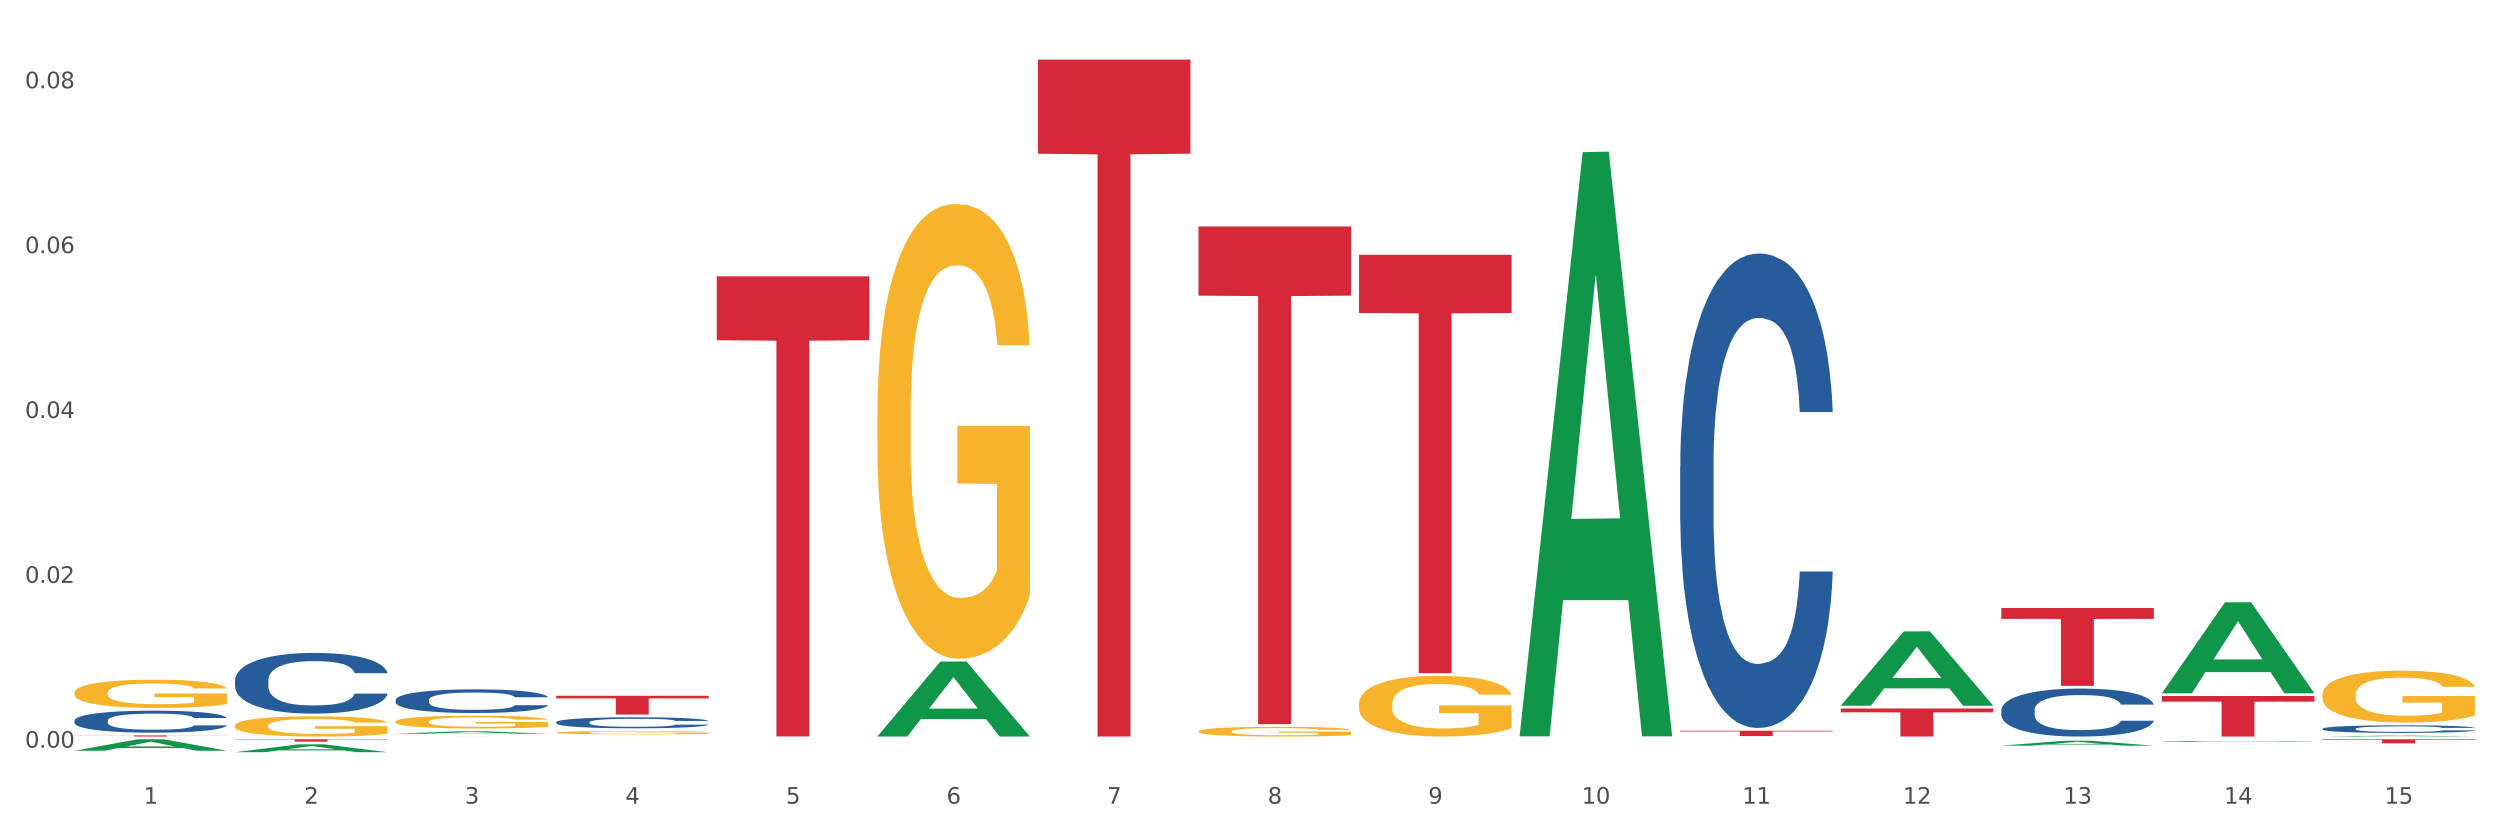 <?xml version="1.0" encoding="utf-8" standalone="no"?>
<!DOCTYPE svg PUBLIC "-//W3C//DTD SVG 1.1//EN"
  "http://www.w3.org/Graphics/SVG/1.1/DTD/svg11.dtd">
<svg xmlns:xlink="http://www.w3.org/1999/xlink" width="1080pt" height="360pt" viewBox="0 0 1080 360" xmlns="http://www.w3.org/2000/svg" version="1.1">
 <rect x="0" y="0" width="1080" height="360" fill="#333333" stroke="none"/>
 <defs>
  <style type="text/css">*{stroke-linejoin: round; stroke-linecap: butt}</style>
 </defs>
 <g id="figure_1">
  <g id="patch_1">
   <path d="M 0 360 
L 1080 360 
L 1080 0 
L 0 0 
z
" style="fill: #ffffff; stroke: #ffffff; stroke-linejoin: miter"/>
  </g>
  <g id="axes_1">
   <g id="matplotlib.axis_1">
    <g id="xtick_1">
     <g id="text_1">
      <!-- 1 -->
      <g style="fill: #4d4d4d" transform="translate(62.07 347.204) scale(0.096 -0.096)">
       <defs>
        <path id="DejaVuSans-31" d="M 794 531 
L 1825 531 
L 1825 4091 
L 703 3866 
L 703 4441 
L 1819 4666 
L 2450 4666 
L 2450 531 
L 3481 531 
L 3481 0 
L 794 0 
L 794 531 
z
" transform="scale(0.016)"/>
       </defs>
       <use xlink:href="#DejaVuSans-31"/>
      </g>
     </g>
    </g>
    <g id="xtick_2">
     <g id="text_2">
      <!-- 2 -->
      <g style="fill: #4d4d4d" transform="translate(131.436 347.204) scale(0.096 -0.096)">
       <defs>
        <path id="DejaVuSans-32" d="M 1228 531 
L 3431 531 
L 3431 0 
L 469 0 
L 469 531 
Q 828 903 1448 1529 
Q 2069 2156 2228 2338 
Q 2531 2678 2651 2914 
Q 2772 3150 2772 3378 
Q 2772 3750 2511 3984 
Q 2250 4219 1831 4219 
Q 1534 4219 1204 4116 
Q 875 4013 500 3803 
L 500 4441 
Q 881 4594 1212 4672 
Q 1544 4750 1819 4750 
Q 2544 4750 2975 4387 
Q 3406 4025 3406 3419 
Q 3406 3131 3298 2873 
Q 3191 2616 2906 2266 
Q 2828 2175 2409 1742 
Q 1991 1309 1228 531 
z
" transform="scale(0.016)"/>
       </defs>
       <use xlink:href="#DejaVuSans-32"/>
      </g>
     </g>
    </g>
    <g id="xtick_3">
     <g id="text_3">
      <!-- 3 -->
      <g style="fill: #4d4d4d" transform="translate(200.802 347.204) scale(0.096 -0.096)">
       <defs>
        <path id="DejaVuSans-33" d="M 2597 2516 
Q 3050 2419 3304 2112 
Q 3559 1806 3559 1356 
Q 3559 666 3084 287 
Q 2609 -91 1734 -91 
Q 1441 -91 1130 -33 
Q 819 25 488 141 
L 488 750 
Q 750 597 1062 519 
Q 1375 441 1716 441 
Q 2309 441 2620 675 
Q 2931 909 2931 1356 
Q 2931 1769 2642 2001 
Q 2353 2234 1838 2234 
L 1294 2234 
L 1294 2753 
L 1863 2753 
Q 2328 2753 2575 2939 
Q 2822 3125 2822 3475 
Q 2822 3834 2567 4026 
Q 2313 4219 1838 4219 
Q 1578 4219 1281 4162 
Q 984 4106 628 3988 
L 628 4550 
Q 988 4650 1302 4700 
Q 1616 4750 1894 4750 
Q 2613 4750 3031 4423 
Q 3450 4097 3450 3541 
Q 3450 3153 3228 2886 
Q 3006 2619 2597 2516 
z
" transform="scale(0.016)"/>
       </defs>
       <use xlink:href="#DejaVuSans-33"/>
      </g>
     </g>
    </g>
    <g id="xtick_4">
     <g id="text_4">
      <!-- 4 -->
      <g style="fill: #4d4d4d" transform="translate(270.169 347.204) scale(0.096 -0.096)">
       <defs>
        <path id="DejaVuSans-34" d="M 2419 4116 
L 825 1625 
L 2419 1625 
L 2419 4116 
z
M 2253 4666 
L 3047 4666 
L 3047 1625 
L 3713 1625 
L 3713 1100 
L 3047 1100 
L 3047 0 
L 2419 0 
L 2419 1100 
L 313 1100 
L 313 1709 
L 2253 4666 
z
" transform="scale(0.016)"/>
       </defs>
       <use xlink:href="#DejaVuSans-34"/>
      </g>
     </g>
    </g>
    <g id="xtick_5">
     <g id="text_5">
      <!-- 5 -->
      <g style="fill: #4d4d4d" transform="translate(339.535 347.204) scale(0.096 -0.096)">
       <defs>
        <path id="DejaVuSans-35" d="M 691 4666 
L 3169 4666 
L 3169 4134 
L 1269 4134 
L 1269 2991 
Q 1406 3038 1543 3061 
Q 1681 3084 1819 3084 
Q 2600 3084 3056 2656 
Q 3513 2228 3513 1497 
Q 3513 744 3044 326 
Q 2575 -91 1722 -91 
Q 1428 -91 1123 -41 
Q 819 9 494 109 
L 494 744 
Q 775 591 1075 516 
Q 1375 441 1709 441 
Q 2250 441 2565 725 
Q 2881 1009 2881 1497 
Q 2881 1984 2565 2268 
Q 2250 2553 1709 2553 
Q 1456 2553 1204 2497 
Q 953 2441 691 2322 
L 691 4666 
z
" transform="scale(0.016)"/>
       </defs>
       <use xlink:href="#DejaVuSans-35"/>
      </g>
     </g>
    </g>
    <g id="xtick_6">
     <g id="text_6">
      <!-- 6 -->
      <g style="fill: #4d4d4d" transform="translate(408.901 347.204) scale(0.096 -0.096)">
       <defs>
        <path id="DejaVuSans-36" d="M 2113 2584 
Q 1688 2584 1439 2293 
Q 1191 2003 1191 1497 
Q 1191 994 1439 701 
Q 1688 409 2113 409 
Q 2538 409 2786 701 
Q 3034 994 3034 1497 
Q 3034 2003 2786 2293 
Q 2538 2584 2113 2584 
z
M 3366 4563 
L 3366 3988 
Q 3128 4100 2886 4159 
Q 2644 4219 2406 4219 
Q 1781 4219 1451 3797 
Q 1122 3375 1075 2522 
Q 1259 2794 1537 2939 
Q 1816 3084 2150 3084 
Q 2853 3084 3261 2657 
Q 3669 2231 3669 1497 
Q 3669 778 3244 343 
Q 2819 -91 2113 -91 
Q 1303 -91 875 529 
Q 447 1150 447 2328 
Q 447 3434 972 4092 
Q 1497 4750 2381 4750 
Q 2619 4750 2861 4703 
Q 3103 4656 3366 4563 
z
" transform="scale(0.016)"/>
       </defs>
       <use xlink:href="#DejaVuSans-36"/>
      </g>
     </g>
    </g>
    <g id="xtick_7">
     <g id="text_7">
      <!-- 7 -->
      <g style="fill: #4d4d4d" transform="translate(478.267 347.204) scale(0.096 -0.096)">
       <defs>
        <path id="DejaVuSans-37" d="M 525 4666 
L 3525 4666 
L 3525 4397 
L 1831 0 
L 1172 0 
L 2766 4134 
L 525 4134 
L 525 4666 
z
" transform="scale(0.016)"/>
       </defs>
       <use xlink:href="#DejaVuSans-37"/>
      </g>
     </g>
    </g>
    <g id="xtick_8">
     <g id="text_8">
      <!-- 8 -->
      <g style="fill: #4d4d4d" transform="translate(547.634 347.204) scale(0.096 -0.096)">
       <defs>
        <path id="DejaVuSans-38" d="M 2034 2216 
Q 1584 2216 1326 1975 
Q 1069 1734 1069 1313 
Q 1069 891 1326 650 
Q 1584 409 2034 409 
Q 2484 409 2743 651 
Q 3003 894 3003 1313 
Q 3003 1734 2745 1975 
Q 2488 2216 2034 2216 
z
M 1403 2484 
Q 997 2584 770 2862 
Q 544 3141 544 3541 
Q 544 4100 942 4425 
Q 1341 4750 2034 4750 
Q 2731 4750 3128 4425 
Q 3525 4100 3525 3541 
Q 3525 3141 3298 2862 
Q 3072 2584 2669 2484 
Q 3125 2378 3379 2068 
Q 3634 1759 3634 1313 
Q 3634 634 3220 271 
Q 2806 -91 2034 -91 
Q 1263 -91 848 271 
Q 434 634 434 1313 
Q 434 1759 690 2068 
Q 947 2378 1403 2484 
z
M 1172 3481 
Q 1172 3119 1398 2916 
Q 1625 2713 2034 2713 
Q 2441 2713 2670 2916 
Q 2900 3119 2900 3481 
Q 2900 3844 2670 4047 
Q 2441 4250 2034 4250 
Q 1625 4250 1398 4047 
Q 1172 3844 1172 3481 
z
" transform="scale(0.016)"/>
       </defs>
       <use xlink:href="#DejaVuSans-38"/>
      </g>
     </g>
    </g>
    <g id="xtick_9">
     <g id="text_9">
      <!-- 9 -->
      <g style="fill: #4d4d4d" transform="translate(617 347.204) scale(0.096 -0.096)">
       <defs>
        <path id="DejaVuSans-39" d="M 703 97 
L 703 672 
Q 941 559 1184 500 
Q 1428 441 1663 441 
Q 2288 441 2617 861 
Q 2947 1281 2994 2138 
Q 2813 1869 2534 1725 
Q 2256 1581 1919 1581 
Q 1219 1581 811 2004 
Q 403 2428 403 3163 
Q 403 3881 828 4315 
Q 1253 4750 1959 4750 
Q 2769 4750 3195 4129 
Q 3622 3509 3622 2328 
Q 3622 1225 3098 567 
Q 2575 -91 1691 -91 
Q 1453 -91 1209 -44 
Q 966 3 703 97 
z
M 1959 2075 
Q 2384 2075 2632 2365 
Q 2881 2656 2881 3163 
Q 2881 3666 2632 3958 
Q 2384 4250 1959 4250 
Q 1534 4250 1286 3958 
Q 1038 3666 1038 3163 
Q 1038 2656 1286 2365 
Q 1534 2075 1959 2075 
z
" transform="scale(0.016)"/>
       </defs>
       <use xlink:href="#DejaVuSans-39"/>
      </g>
     </g>
    </g>
    <g id="xtick_10">
     <g id="text_10">
      <!-- 10 -->
      <g style="fill: #4d4d4d" transform="translate(683.312 347.204) scale(0.096 -0.096)">
       <defs>
        <path id="DejaVuSans-30" d="M 2034 4250 
Q 1547 4250 1301 3770 
Q 1056 3291 1056 2328 
Q 1056 1369 1301 889 
Q 1547 409 2034 409 
Q 2525 409 2770 889 
Q 3016 1369 3016 2328 
Q 3016 3291 2770 3770 
Q 2525 4250 2034 4250 
z
M 2034 4750 
Q 2819 4750 3233 4129 
Q 3647 3509 3647 2328 
Q 3647 1150 3233 529 
Q 2819 -91 2034 -91 
Q 1250 -91 836 529 
Q 422 1150 422 2328 
Q 422 3509 836 4129 
Q 1250 4750 2034 4750 
z
" transform="scale(0.016)"/>
       </defs>
       <use xlink:href="#DejaVuSans-31"/>
       <use xlink:href="#DejaVuSans-30" transform="translate(63.623 0)"/>
      </g>
     </g>
    </g>
    <g id="xtick_11">
     <g id="text_11">
      <!-- 11 -->
      <g style="fill: #4d4d4d" transform="translate(752.678 347.204) scale(0.096 -0.096)">
       <use xlink:href="#DejaVuSans-31"/>
       <use xlink:href="#DejaVuSans-31" transform="translate(63.623 0)"/>
      </g>
     </g>
    </g>
    <g id="xtick_12">
     <g id="text_12">
      <!-- 12 -->
      <g style="fill: #4d4d4d" transform="translate(822.044 347.204) scale(0.096 -0.096)">
       <use xlink:href="#DejaVuSans-31"/>
       <use xlink:href="#DejaVuSans-32" transform="translate(63.623 0)"/>
      </g>
     </g>
    </g>
    <g id="xtick_13">
     <g id="text_13">
      <!-- 13 -->
      <g style="fill: #4d4d4d" transform="translate(891.411 347.204) scale(0.096 -0.096)">
       <use xlink:href="#DejaVuSans-31"/>
       <use xlink:href="#DejaVuSans-33" transform="translate(63.623 0)"/>
      </g>
     </g>
    </g>
    <g id="xtick_14">
     <g id="text_14">
      <!-- 14 -->
      <g style="fill: #4d4d4d" transform="translate(960.777 347.204) scale(0.096 -0.096)">
       <use xlink:href="#DejaVuSans-31"/>
       <use xlink:href="#DejaVuSans-34" transform="translate(63.623 0)"/>
      </g>
     </g>
    </g>
    <g id="xtick_15">
     <g id="text_15">
      <!-- 15 -->
      <g style="fill: #4d4d4d" transform="translate(1030.143 347.204) scale(0.096 -0.096)">
       <use xlink:href="#DejaVuSans-31"/>
       <use xlink:href="#DejaVuSans-35" transform="translate(63.623 0)"/>
      </g>
     </g>
    </g>
    <g id="xtick_16"/>
    <g id="xtick_17"/>
    <g id="xtick_18"/>
    <g id="xtick_19"/>
    <g id="xtick_20"/>
    <g id="xtick_21"/>
    <g id="xtick_22"/>
    <g id="xtick_23"/>
    <g id="xtick_24"/>
    <g id="xtick_25"/>
    <g id="xtick_26"/>
    <g id="xtick_27"/>
    <g id="xtick_28"/>
    <g id="xtick_29"/>
   </g>
   <g id="matplotlib.axis_2">
    <g id="ytick_1">
     <g id="text_16">
      <!-- 0.00 -->
      <g style="fill: #4d4d4d" transform="translate(10.8 323.016) scale(0.096 -0.096)">
       <defs>
        <path id="DejaVuSans-2e" d="M 684 794 
L 1344 794 
L 1344 0 
L 684 0 
L 684 794 
z
" transform="scale(0.016)"/>
       </defs>
       <use xlink:href="#DejaVuSans-30"/>
       <use xlink:href="#DejaVuSans-2e" transform="translate(63.623 0)"/>
       <use xlink:href="#DejaVuSans-30" transform="translate(95.41 0)"/>
       <use xlink:href="#DejaVuSans-30" transform="translate(159.033 0)"/>
      </g>
     </g>
    </g>
    <g id="ytick_2">
     <g id="text_17">
      <!-- 0.02 -->
      <g style="fill: #4d4d4d" transform="translate(10.8 251.797) scale(0.096 -0.096)">
       <use xlink:href="#DejaVuSans-30"/>
       <use xlink:href="#DejaVuSans-2e" transform="translate(63.623 0)"/>
       <use xlink:href="#DejaVuSans-30" transform="translate(95.41 0)"/>
       <use xlink:href="#DejaVuSans-32" transform="translate(159.033 0)"/>
      </g>
     </g>
    </g>
    <g id="ytick_3">
     <g id="text_18">
      <!-- 0.04 -->
      <g style="fill: #4d4d4d" transform="translate(10.8 180.577) scale(0.096 -0.096)">
       <use xlink:href="#DejaVuSans-30"/>
       <use xlink:href="#DejaVuSans-2e" transform="translate(63.623 0)"/>
       <use xlink:href="#DejaVuSans-30" transform="translate(95.41 0)"/>
       <use xlink:href="#DejaVuSans-34" transform="translate(159.033 0)"/>
      </g>
     </g>
    </g>
    <g id="ytick_4">
     <g id="text_19">
      <!-- 0.06 -->
      <g style="fill: #4d4d4d" transform="translate(10.8 109.358) scale(0.096 -0.096)">
       <use xlink:href="#DejaVuSans-30"/>
       <use xlink:href="#DejaVuSans-2e" transform="translate(63.623 0)"/>
       <use xlink:href="#DejaVuSans-30" transform="translate(95.41 0)"/>
       <use xlink:href="#DejaVuSans-36" transform="translate(159.033 0)"/>
      </g>
     </g>
    </g>
    <g id="ytick_5">
     <g id="text_20">
      <!-- 0.08 -->
      <g style="fill: #4d4d4d" transform="translate(10.8 38.139) scale(0.096 -0.096)">
       <use xlink:href="#DejaVuSans-30"/>
       <use xlink:href="#DejaVuSans-2e" transform="translate(63.623 0)"/>
       <use xlink:href="#DejaVuSans-30" transform="translate(95.41 0)"/>
       <use xlink:href="#DejaVuSans-38" transform="translate(159.033 0)"/>
      </g>
     </g>
    </g>
    <g id="ytick_6"/>
    <g id="ytick_7"/>
    <g id="ytick_8"/>
    <g id="ytick_9"/>
   </g>
   <g id="PolyCollection_1">
    <path d="M 32.175 324.312 
L 32.243 324.307 
L 59.417 319.373 
L 70.695 319.368 
L 98.073 324.321 
L 85.029 324.321 
L 79.119 323.168 
L 51.061 323.168 
L 50.857 323.187 
L 45.151 324.321 
L 32.175 324.321 
L 32.175 324.312 
L 54.594 322.48 
L 75.586 322.475 
L 65.192 320.424 
L 65.056 320.415 
L 64.92 320.429 
L 54.526 322.475 
L 54.594 322.48 
L 32.175 324.312 
z
" clip-path="url(#pacb8e7108c)" style="fill: #109648"/>
    <path d="M 101.541 324.943 
L 101.609 324.94 
L 128.784 321.563 
L 140.061 321.56 
L 167.439 324.95 
L 154.395 324.95 
L 148.485 324.16 
L 120.427 324.16 
L 120.224 324.173 
L 114.517 324.95 
L 101.541 324.95 
L 101.541 324.943 
L 123.96 323.689 
L 144.952 323.686 
L 134.558 322.282 
L 134.422 322.276 
L 134.286 322.285 
L 123.892 323.686 
L 123.96 323.689 
L 101.541 324.943 
z
" clip-path="url(#pacb8e7108c)" style="fill: #109648"/>
    <path d="M 170.907 316.993 
L 170.975 316.992 
L 198.15 315.903 
L 209.427 315.902 
L 236.805 316.995 
L 223.762 316.995 
L 217.851 316.741 
L 189.794 316.741 
L 189.59 316.745 
L 183.883 316.995 
L 170.907 316.995 
L 170.907 316.993 
L 193.326 316.589 
L 214.319 316.588 
L 203.924 316.135 
L 203.788 316.133 
L 203.653 316.136 
L 193.258 316.588 
L 193.326 316.589 
L 170.907 316.993 
z
" clip-path="url(#pacb8e7108c)" style="fill: #109648"/>
    <path d="M 379.006 318.12 
L 379.074 318.09 
L 406.248 285.795 
L 417.526 285.765 
L 444.904 318.181 
L 431.86 318.181 
L 425.95 310.633 
L 397.892 310.633 
L 397.689 310.754 
L 391.982 318.181 
L 379.006 318.181 
L 379.006 318.12 
L 401.425 306.128 
L 422.417 306.097 
L 412.023 292.674 
L 411.887 292.613 
L 411.751 292.705 
L 401.357 306.097 
L 401.425 306.128 
L 379.006 318.12 
z
" clip-path="url(#pacb8e7108c)" style="fill: #109648"/>
    <path d="M 656.471 317.615 
L 656.539 317.378 
L 683.713 65.723 
L 694.991 65.486 
L 722.369 318.09 
L 709.325 318.09 
L 703.415 259.267 
L 675.357 259.267 
L 675.153 260.216 
L 669.447 318.09 
L 656.471 318.09 
L 656.471 317.615 
L 678.89 224.164 
L 699.882 223.927 
L 689.488 119.327 
L 689.352 118.853 
L 689.216 119.565 
L 678.822 223.927 
L 678.89 224.164 
L 656.471 317.615 
z
" clip-path="url(#pacb8e7108c)" style="fill: #109648"/>
    <path d="M 795.203 304.814 
L 795.271 304.784 
L 822.446 272.767 
L 833.723 272.736 
L 861.101 304.874 
L 848.058 304.874 
L 842.147 297.39 
L 814.09 297.39 
L 813.886 297.511 
L 808.179 304.874 
L 795.203 304.874 
L 795.203 304.814 
L 817.622 292.924 
L 838.615 292.894 
L 828.22 279.586 
L 828.084 279.526 
L 827.949 279.617 
L 817.554 292.894 
L 817.622 292.924 
L 795.203 304.814 
z
" clip-path="url(#pacb8e7108c)" style="fill: #109648"/>
    <path d="M 864.57 322.129 
L 864.638 322.127 
L 891.812 319.995 
L 903.089 319.993 
L 930.468 322.133 
L 917.424 322.133 
L 911.513 321.635 
L 883.456 321.635 
L 883.252 321.643 
L 877.545 322.133 
L 864.57 322.133 
L 864.57 322.129 
L 886.989 321.337 
L 907.981 321.335 
L 897.587 320.449 
L 897.451 320.445 
L 897.315 320.451 
L 886.921 321.335 
L 886.989 321.337 
L 864.57 322.129 
z
" clip-path="url(#pacb8e7108c)" style="fill: #109648"/>
    <path d="M 933.936 299.438 
L 934.004 299.401 
L 961.178 260.196 
L 972.456 260.159 
L 999.834 299.512 
L 986.79 299.512 
L 980.88 290.348 
L 952.822 290.348 
L 952.618 290.496 
L 946.912 299.512 
L 933.936 299.512 
L 933.936 299.438 
L 956.355 284.879 
L 977.347 284.842 
L 966.953 268.547 
L 966.817 268.473 
L 966.681 268.584 
L 956.287 284.842 
L 956.355 284.879 
L 933.936 299.438 
z
" clip-path="url(#pacb8e7108c)" style="fill: #109648"/>
    <path d="M 1003.302 318.193 
L 1003.37 318.193 
L 1030.544 317.792 
L 1041.822 317.791 
L 1069.2 318.194 
L 1056.156 318.194 
L 1050.246 318.1 
L 1022.188 318.1 
L 1021.984 318.102 
L 1016.278 318.194 
L 1003.302 318.194 
L 1003.302 318.193 
L 1025.721 318.044 
L 1046.713 318.044 
L 1036.319 317.877 
L 1036.183 317.876 
L 1036.047 317.878 
L 1025.653 318.044 
L 1025.721 318.044 
L 1003.302 318.193 
z
" clip-path="url(#pacb8e7108c)" style="fill: #109648"/>
    <path d="M 309.64 119.368 
L 375.538 119.368 
L 375.538 146.992 
L 349.616 147.178 
L 349.616 318.149 
L 335.406 318.149 
L 335.406 147.178 
L 309.64 146.992 
L 309.64 119.554 
L 309.64 119.368 
z
" clip-path="url(#pacb8e7108c)" style="fill: #d62839"/>
    <path d="M 448.372 25.759 
L 514.27 25.759 
L 514.27 66.398 
L 488.348 66.672 
L 488.348 318.19 
L 474.138 318.19 
L 474.138 66.672 
L 448.372 66.398 
L 448.372 26.034 
L 448.372 25.759 
z
" clip-path="url(#pacb8e7108c)" style="fill: #d62839"/>
    <path d="M 517.739 97.839 
L 583.636 97.839 
L 583.636 127.713 
L 557.715 127.915 
L 557.715 312.815 
L 543.504 312.815 
L 543.504 127.915 
L 517.739 127.713 
L 517.739 98.041 
L 517.739 97.839 
z
" clip-path="url(#pacb8e7108c)" style="fill: #d62839"/>
    <path d="M 101.541 319.368 
L 167.439 319.368 
L 167.439 319.51 
L 141.517 319.511 
L 141.517 320.385 
L 127.307 320.385 
L 127.307 319.511 
L 101.541 319.51 
L 101.541 319.369 
L 101.541 319.368 
z
" clip-path="url(#pacb8e7108c)" style="fill: #d62839"/>
    <path d="M 170.907 318.169 
L 236.805 318.169 
L 236.805 318.173 
L 210.883 318.173 
L 210.883 318.194 
L 196.673 318.194 
L 196.673 318.173 
L 170.907 318.173 
L 170.907 318.169 
L 170.907 318.169 
z
" clip-path="url(#pacb8e7108c)" style="fill: #d62839"/>
    <path d="M 32.175 317.688 
L 98.073 317.688 
L 98.073 317.758 
L 72.151 317.759 
L 72.151 318.194 
L 57.941 318.194 
L 57.941 317.759 
L 32.175 317.758 
L 32.175 317.689 
L 32.175 317.688 
z
" clip-path="url(#pacb8e7108c)" style="fill: #d62839"/>
    <path d="M 1003.302 319.368 
L 1069.2 319.368 
L 1069.2 319.613 
L 1043.278 319.614 
L 1043.278 321.125 
L 1029.068 321.125 
L 1029.068 319.614 
L 1003.302 319.613 
L 1003.302 319.37 
L 1003.302 319.368 
z
" clip-path="url(#pacb8e7108c)" style="fill: #d62839"/>
    <path d="M 933.936 300.686 
L 999.834 300.686 
L 999.834 303.119 
L 973.912 303.136 
L 973.912 318.194 
L 959.702 318.194 
L 959.702 303.136 
L 933.936 303.119 
L 933.936 300.703 
L 933.936 300.686 
z
" clip-path="url(#pacb8e7108c)" style="fill: #d62839"/>
    <path d="M 725.837 315.67 
L 791.735 315.67 
L 791.735 315.991 
L 765.813 315.993 
L 765.813 317.977 
L 751.603 317.977 
L 751.603 315.993 
L 725.837 315.991 
L 725.837 315.673 
L 725.837 315.67 
z
" clip-path="url(#pacb8e7108c)" style="fill: #d62839"/>
    <path d="M 795.203 306.049 
L 861.101 306.049 
L 861.101 307.736 
L 835.179 307.747 
L 835.179 318.189 
L 820.969 318.189 
L 820.969 307.747 
L 795.203 307.736 
L 795.203 306.06 
L 795.203 306.049 
z
" clip-path="url(#pacb8e7108c)" style="fill: #d62839"/>
    <path d="M 240.274 300.589 
L 306.172 300.589 
L 306.172 301.715 
L 280.25 301.723 
L 280.25 308.689 
L 266.039 308.689 
L 266.039 301.723 
L 240.274 301.715 
L 240.274 300.597 
L 240.274 300.589 
z
" clip-path="url(#pacb8e7108c)" style="fill: #d62839"/>
    <path d="M 587.105 110.087 
L 653.003 110.087 
L 653.003 135.2 
L 627.081 135.37 
L 627.081 290.801 
L 612.871 290.801 
L 612.871 135.37 
L 587.105 135.2 
L 587.105 110.257 
L 587.105 110.087 
z
" clip-path="url(#pacb8e7108c)" style="fill: #d62839"/>
    <path d="M 864.57 262.667 
L 930.468 262.667 
L 930.468 267.339 
L 904.546 267.371 
L 904.546 296.292 
L 890.335 296.292 
L 890.335 267.371 
L 864.57 267.339 
L 864.57 262.698 
L 864.57 262.667 
z
" clip-path="url(#pacb8e7108c)" style="fill: #d62839"/>
    <path d="M 32.175 299.272 
L 32.253 299.26 
L 32.253 298.859 
L 32.408 298.514 
L 33.186 297.678 
L 34.353 296.987 
L 35.209 296.619 
L 36.065 296.318 
L 37.076 296.018 
L 38.321 295.705 
L 40.578 295.249 
L 41.978 295.015 
L 43.69 294.769 
L 46.802 294.413 
L 49.058 294.212 
L 51.392 294.045 
L 55.204 293.844 
L 57.694 293.755 
L 60.339 293.688 
L 63.529 293.644 
L 65.941 293.633 
L 71.231 293.666 
L 75.744 293.766 
L 77.922 293.844 
L 80.723 293.978 
L 82.201 294.067 
L 84.613 294.246 
L 87.103 294.48 
L 88.815 294.68 
L 91.382 295.059 
L 93.327 295.438 
L 95.116 295.906 
L 96.05 296.229 
L 96.75 296.53 
L 97.373 296.876 
L 97.995 297.422 
L 83.991 297.422 
L 83.446 297.032 
L 82.59 296.664 
L 81.346 296.307 
L 80.256 296.084 
L 78.389 295.806 
L 76.677 295.627 
L 74.888 295.494 
L 72.71 295.382 
L 70.998 295.327 
L 68.586 295.282 
L 63.84 295.293 
L 60.65 295.382 
L 58.472 295.494 
L 57.071 295.594 
L 55.827 295.705 
L 54.426 295.862 
L 52.792 296.096 
L 51.625 296.307 
L 50.458 296.575 
L 49.525 296.842 
L 48.669 297.154 
L 47.969 297.489 
L 47.424 297.834 
L 46.957 298.258 
L 46.568 298.96 
L 46.568 300.486 
L 46.724 300.832 
L 47.113 301.289 
L 47.58 301.634 
L 48.358 302.047 
L 49.058 302.325 
L 50.381 302.726 
L 51.859 303.061 
L 53.026 303.272 
L 54.193 303.451 
L 56.216 303.696 
L 58.472 303.896 
L 60.417 304.019 
L 63.062 304.13 
L 64.852 304.175 
L 66.408 304.197 
L 70.22 304.197 
L 72.943 304.164 
L 75.977 304.086 
L 78.311 303.986 
L 80.256 303.863 
L 82.435 303.662 
L 83.835 303.473 
L 83.835 301.144 
L 66.719 301.133 
L 66.719 299.584 
L 98.073 299.584 
L 98.073 304.13 
L 96.75 304.365 
L 95.272 304.576 
L 93.716 304.766 
L 91.382 305 
L 88.581 305.223 
L 86.091 305.379 
L 83.446 305.512 
L 80.334 305.635 
L 76.288 305.746 
L 73.799 305.791 
L 70.687 305.824 
L 67.03 305.836 
L 63.84 305.813 
L 60.728 305.758 
L 57.461 305.657 
L 54.271 305.512 
L 51.859 305.367 
L 49.447 305.189 
L 46.879 304.955 
L 44.857 304.732 
L 43.301 304.532 
L 41.589 304.275 
L 39.722 303.941 
L 38.321 303.64 
L 37.076 303.328 
L 35.754 302.927 
L 34.82 302.581 
L 33.887 302.147 
L 33.342 301.824 
L 32.72 301.322 
L 32.253 300.62 
L 32.175 299.272 
z
" clip-path="url(#pacb8e7108c)" style="fill: #f7b32b"/>
    <path d="M 1003.302 300.098 
L 1003.38 300.077 
L 1003.38 299.34 
L 1003.535 298.705 
L 1004.314 297.17 
L 1005.481 295.9 
L 1006.336 295.224 
L 1007.192 294.672 
L 1008.204 294.119 
L 1009.448 293.545 
L 1011.705 292.706 
L 1013.105 292.276 
L 1014.817 291.826 
L 1017.929 291.17 
L 1020.185 290.802 
L 1022.519 290.495 
L 1026.331 290.126 
L 1028.821 289.962 
L 1031.466 289.839 
L 1034.656 289.758 
L 1037.068 289.737 
L 1042.358 289.798 
L 1046.871 289.983 
L 1049.049 290.126 
L 1051.85 290.372 
L 1053.328 290.536 
L 1055.74 290.863 
L 1058.23 291.293 
L 1059.942 291.662 
L 1062.509 292.358 
L 1064.454 293.054 
L 1066.244 293.914 
L 1067.177 294.508 
L 1067.877 295.061 
L 1068.5 295.695 
L 1069.122 296.699 
L 1055.118 296.699 
L 1054.573 295.982 
L 1053.717 295.306 
L 1052.473 294.651 
L 1051.383 294.242 
L 1049.516 293.73 
L 1047.805 293.402 
L 1046.015 293.156 
L 1043.837 292.952 
L 1042.125 292.849 
L 1039.713 292.767 
L 1034.967 292.788 
L 1031.777 292.952 
L 1029.599 293.156 
L 1028.199 293.341 
L 1026.954 293.545 
L 1025.553 293.832 
L 1023.919 294.262 
L 1022.752 294.651 
L 1021.585 295.143 
L 1020.652 295.634 
L 1019.796 296.207 
L 1019.096 296.822 
L 1018.551 297.456 
L 1018.084 298.234 
L 1017.695 299.524 
L 1017.695 302.33 
L 1017.851 302.964 
L 1018.24 303.804 
L 1018.707 304.438 
L 1019.485 305.196 
L 1020.185 305.708 
L 1021.508 306.445 
L 1022.986 307.059 
L 1024.153 307.448 
L 1025.32 307.776 
L 1027.343 308.226 
L 1029.599 308.595 
L 1031.544 308.82 
L 1034.189 309.025 
L 1035.979 309.107 
L 1037.535 309.148 
L 1041.347 309.148 
L 1044.07 309.086 
L 1047.104 308.943 
L 1049.438 308.759 
L 1051.383 308.534 
L 1053.562 308.165 
L 1054.962 307.817 
L 1054.962 303.538 
L 1037.846 303.517 
L 1037.846 300.671 
L 1069.2 300.671 
L 1069.2 309.025 
L 1067.877 309.455 
L 1066.399 309.844 
L 1064.843 310.192 
L 1062.509 310.622 
L 1059.708 311.032 
L 1057.219 311.318 
L 1054.573 311.564 
L 1051.461 311.789 
L 1047.416 311.994 
L 1044.926 312.076 
L 1041.814 312.137 
L 1038.157 312.158 
L 1034.967 312.117 
L 1031.855 312.014 
L 1028.588 311.83 
L 1025.398 311.564 
L 1022.986 311.298 
L 1020.574 310.97 
L 1018.007 310.54 
L 1015.984 310.131 
L 1014.428 309.762 
L 1012.716 309.291 
L 1010.849 308.677 
L 1009.448 308.124 
L 1008.204 307.551 
L 1006.881 306.814 
L 1005.947 306.179 
L 1005.014 305.38 
L 1004.469 304.787 
L 1003.847 303.865 
L 1003.38 302.575 
L 1003.302 300.098 
z
" clip-path="url(#pacb8e7108c)" style="fill: #f7b32b"/>
    <path d="M 32.175 311.28 
L 32.253 311.271 
L 32.253 311.028 
L 32.487 310.699 
L 33.343 310.091 
L 34.434 309.631 
L 36.303 309.093 
L 37.316 308.867 
L 38.64 308.616 
L 41.366 308.208 
L 44.482 307.861 
L 46.663 307.67 
L 48.299 307.548 
L 51.96 307.331 
L 54.063 307.236 
L 56.244 307.158 
L 58.114 307.105 
L 61.229 307.045 
L 63.722 307.019 
L 66.604 307.01 
L 69.019 307.019 
L 72.212 307.053 
L 76.886 307.158 
L 78.677 307.218 
L 81.092 307.322 
L 83.585 307.461 
L 85.61 307.6 
L 87.947 307.8 
L 90.361 308.06 
L 92.698 308.39 
L 94.334 308.694 
L 95.658 309.015 
L 96.827 309.405 
L 97.683 309.831 
L 98.073 310.187 
L 83.818 310.187 
L 83.429 309.865 
L 82.65 309.518 
L 81.871 309.284 
L 81.014 309.093 
L 79.69 308.876 
L 78.522 308.737 
L 76.574 308.572 
L 74.783 308.468 
L 73.303 308.407 
L 71.511 308.355 
L 67.694 308.303 
L 64.968 308.303 
L 63.255 308.321 
L 61.151 308.364 
L 59.36 308.425 
L 57.257 308.529 
L 55.621 308.642 
L 53.985 308.789 
L 53.05 308.893 
L 51.648 309.084 
L 50.714 309.241 
L 49.467 309.51 
L 48.766 309.701 
L 47.52 310.195 
L 46.975 310.56 
L 46.741 310.811 
L 46.585 311.089 
L 46.585 312.443 
L 47.053 313.051 
L 47.442 313.311 
L 48.065 313.606 
L 49.234 313.988 
L 50.947 314.361 
L 52.739 314.63 
L 54.219 314.795 
L 55.621 314.917 
L 57.023 315.012 
L 58.737 315.099 
L 60.139 315.151 
L 62.242 315.203 
L 64.734 315.229 
L 66.682 315.229 
L 70.654 315.186 
L 72.446 315.142 
L 74.16 315.082 
L 76.029 314.986 
L 77.509 314.882 
L 78.366 314.804 
L 79.768 314.639 
L 80.858 314.465 
L 81.793 314.266 
L 82.416 314.092 
L 83.117 313.832 
L 83.663 313.537 
L 83.818 313.381 
L 98.073 313.381 
L 97.761 313.693 
L 97.216 313.997 
L 96.126 314.405 
L 95.269 314.639 
L 93.945 314.925 
L 92.542 315.168 
L 90.595 315.437 
L 88.804 315.637 
L 86.934 315.811 
L 84.909 315.967 
L 81.248 316.184 
L 79.924 316.245 
L 77.12 316.349 
L 74.939 316.41 
L 71.745 316.47 
L 68.473 316.505 
L 65.046 316.514 
L 62.008 316.496 
L 58.659 316.444 
L 56.556 316.392 
L 54.219 316.314 
L 51.493 316.193 
L 48.922 316.045 
L 46.507 315.871 
L 44.248 315.672 
L 42.145 315.446 
L 39.419 315.073 
L 37.394 314.708 
L 35.914 314.37 
L 34.901 314.084 
L 33.889 313.719 
L 33.343 313.467 
L 32.487 312.86 
L 32.175 312.296 
L 32.175 311.28 
z
" clip-path="url(#pacb8e7108c)" style="fill: #255c99"/>
    <path d="M 170.907 302.39 
L 170.985 302.381 
L 170.985 302.12 
L 171.219 301.765 
L 172.076 301.112 
L 173.166 300.618 
L 175.036 300.039 
L 176.048 299.797 
L 177.373 299.526 
L 180.099 299.088 
L 183.215 298.715 
L 185.396 298.51 
L 187.031 298.379 
L 190.692 298.146 
L 192.796 298.043 
L 194.977 297.959 
L 196.846 297.903 
L 199.962 297.838 
L 202.454 297.81 
L 205.336 297.801 
L 207.751 297.81 
L 210.945 297.847 
L 215.618 297.959 
L 217.41 298.025 
L 219.825 298.136 
L 222.317 298.286 
L 224.342 298.435 
L 226.679 298.649 
L 229.094 298.929 
L 231.431 299.284 
L 233.066 299.61 
L 234.391 299.955 
L 235.559 300.375 
L 236.416 300.832 
L 236.805 301.215 
L 222.551 301.215 
L 222.161 300.87 
L 221.382 300.497 
L 220.604 300.245 
L 219.747 300.039 
L 218.422 299.806 
L 217.254 299.657 
L 215.307 299.48 
L 213.515 299.368 
L 212.035 299.302 
L 210.244 299.247 
L 206.427 299.191 
L 203.701 299.191 
L 201.987 299.209 
L 199.884 299.256 
L 198.092 299.321 
L 195.989 299.433 
L 194.353 299.554 
L 192.718 299.713 
L 191.783 299.825 
L 190.381 300.03 
L 189.446 300.198 
L 188.2 300.487 
L 187.499 300.692 
L 186.252 301.224 
L 185.707 301.616 
L 185.474 301.886 
L 185.318 302.185 
L 185.318 303.64 
L 185.785 304.293 
L 186.175 304.573 
L 186.798 304.89 
L 187.966 305.301 
L 189.68 305.702 
L 191.471 305.991 
L 192.951 306.168 
L 194.353 306.299 
L 195.755 306.401 
L 197.469 306.495 
L 198.871 306.551 
L 200.974 306.607 
L 203.467 306.635 
L 205.414 306.635 
L 209.387 306.588 
L 211.178 306.541 
L 212.892 306.476 
L 214.761 306.373 
L 216.241 306.261 
L 217.098 306.177 
L 218.5 306 
L 219.591 305.814 
L 220.526 305.599 
L 221.149 305.413 
L 221.85 305.133 
L 222.395 304.816 
L 222.551 304.648 
L 236.805 304.648 
L 236.494 304.983 
L 235.949 305.31 
L 234.858 305.748 
L 234.001 306 
L 232.677 306.308 
L 231.275 306.569 
L 229.328 306.858 
L 227.536 307.073 
L 225.667 307.26 
L 223.641 307.427 
L 219.98 307.661 
L 218.656 307.726 
L 215.852 307.838 
L 213.671 307.903 
L 210.477 307.968 
L 207.206 308.006 
L 203.779 308.015 
L 200.741 307.996 
L 197.391 307.941 
L 195.288 307.885 
L 192.951 307.801 
L 190.225 307.67 
L 187.655 307.511 
L 185.24 307.325 
L 182.981 307.11 
L 180.878 306.868 
L 178.152 306.467 
L 176.126 306.075 
L 174.646 305.711 
L 173.634 305.403 
L 172.621 305.011 
L 172.076 304.741 
L 171.219 304.088 
L 170.907 303.482 
L 170.907 302.39 
z
" clip-path="url(#pacb8e7108c)" style="fill: #255c99"/>
    <path d="M 240.274 312.001 
L 240.352 311.996 
L 240.352 311.875 
L 240.585 311.71 
L 241.442 311.406 
L 242.533 311.175 
L 244.402 310.906 
L 245.415 310.793 
L 246.739 310.667 
L 249.465 310.463 
L 252.581 310.289 
L 254.762 310.194 
L 256.398 310.133 
L 260.059 310.024 
L 262.162 309.976 
L 264.343 309.937 
L 266.212 309.911 
L 269.328 309.881 
L 271.821 309.868 
L 274.703 309.863 
L 277.117 309.868 
L 280.311 309.885 
L 284.985 309.937 
L 286.776 309.968 
L 289.191 310.02 
L 291.683 310.089 
L 293.709 310.159 
L 296.045 310.259 
L 298.46 310.389 
L 300.797 310.554 
L 302.433 310.706 
L 303.757 310.867 
L 304.925 311.062 
L 305.782 311.275 
L 306.172 311.453 
L 291.917 311.453 
L 291.528 311.293 
L 290.749 311.119 
L 289.97 311.002 
L 289.113 310.906 
L 287.789 310.797 
L 286.62 310.728 
L 284.673 310.645 
L 282.881 310.593 
L 281.401 310.563 
L 279.61 310.537 
L 275.793 310.511 
L 273.067 310.511 
L 271.353 310.519 
L 269.25 310.541 
L 267.458 310.572 
L 265.355 310.624 
L 263.72 310.68 
L 262.084 310.754 
L 261.149 310.806 
L 259.747 310.902 
L 258.812 310.98 
L 257.566 311.115 
L 256.865 311.21 
L 255.619 311.458 
L 255.073 311.64 
L 254.84 311.766 
L 254.684 311.905 
L 254.684 312.583 
L 255.151 312.887 
L 255.541 313.017 
L 256.164 313.165 
L 257.332 313.356 
L 259.046 313.543 
L 260.838 313.678 
L 262.318 313.76 
L 263.72 313.821 
L 265.122 313.869 
L 266.835 313.912 
L 268.237 313.938 
L 270.341 313.964 
L 272.833 313.977 
L 274.78 313.977 
L 278.753 313.956 
L 280.545 313.934 
L 282.258 313.903 
L 284.128 313.856 
L 285.608 313.804 
L 286.465 313.764 
L 287.867 313.682 
L 288.957 313.595 
L 289.892 313.495 
L 290.515 313.408 
L 291.216 313.278 
L 291.761 313.13 
L 291.917 313.052 
L 306.172 313.052 
L 305.86 313.208 
L 305.315 313.36 
L 304.224 313.565 
L 303.367 313.682 
L 302.043 313.825 
L 300.641 313.947 
L 298.694 314.082 
L 296.902 314.182 
L 295.033 314.268 
L 293.008 314.347 
L 289.347 314.455 
L 288.022 314.486 
L 285.218 314.538 
L 283.037 314.568 
L 279.844 314.599 
L 276.572 314.616 
L 273.145 314.62 
L 270.107 314.612 
L 266.757 314.586 
L 264.654 314.559 
L 262.318 314.52 
L 259.591 314.46 
L 257.021 314.386 
L 254.606 314.299 
L 252.347 314.199 
L 250.244 314.086 
L 247.518 313.899 
L 245.493 313.717 
L 244.013 313.547 
L 243 313.404 
L 241.987 313.221 
L 241.442 313.095 
L 240.585 312.791 
L 240.274 312.509 
L 240.274 312.001 
z
" clip-path="url(#pacb8e7108c)" style="fill: #255c99"/>
    <path d="M 725.837 201.615 
L 725.915 201.427 
L 725.915 196.186 
L 726.149 189.072 
L 727.006 175.968 
L 728.096 166.047 
L 729.966 154.44 
L 730.978 149.573 
L 732.302 144.144 
L 735.029 135.346 
L 738.144 127.858 
L 740.325 123.74 
L 741.961 121.119 
L 745.622 116.439 
L 747.725 114.38 
L 749.906 112.695 
L 751.776 111.572 
L 754.891 110.261 
L 757.384 109.7 
L 760.266 109.512 
L 762.681 109.7 
L 765.874 110.448 
L 770.548 112.695 
L 772.34 114.005 
L 774.754 116.252 
L 777.247 119.247 
L 779.272 122.242 
L 781.609 126.548 
L 784.024 132.164 
L 786.36 139.277 
L 787.996 145.829 
L 789.32 152.756 
L 790.489 161.18 
L 791.346 170.352 
L 791.735 178.027 
L 777.481 178.027 
L 777.091 171.101 
L 776.312 163.613 
L 775.533 158.559 
L 774.676 154.44 
L 773.352 149.76 
L 772.184 146.765 
L 770.237 143.208 
L 768.445 140.962 
L 766.965 139.652 
L 765.173 138.528 
L 761.357 137.405 
L 758.63 137.405 
L 756.917 137.78 
L 754.814 138.716 
L 753.022 140.026 
L 750.919 142.272 
L 749.283 144.706 
L 747.647 147.888 
L 746.713 150.135 
L 745.311 154.253 
L 744.376 157.623 
L 743.13 163.426 
L 742.429 167.544 
L 741.182 178.215 
L 740.637 186.077 
L 740.403 191.506 
L 740.248 197.496 
L 740.248 226.699 
L 740.715 239.803 
L 741.104 245.419 
L 741.727 251.784 
L 742.896 260.021 
L 744.61 268.07 
L 746.401 273.874 
L 747.881 277.43 
L 749.283 280.051 
L 750.685 282.11 
L 752.399 283.982 
L 753.801 285.106 
L 755.904 286.229 
L 758.397 286.79 
L 760.344 286.79 
L 764.317 285.854 
L 766.108 284.918 
L 767.822 283.608 
L 769.691 281.549 
L 771.171 279.302 
L 772.028 277.618 
L 773.43 274.061 
L 774.521 270.317 
L 775.455 266.011 
L 776.079 262.267 
L 776.78 256.651 
L 777.325 250.286 
L 777.481 246.917 
L 791.735 246.917 
L 791.424 253.656 
L 790.878 260.208 
L 789.788 269.006 
L 788.931 274.061 
L 787.607 280.238 
L 786.205 285.48 
L 784.257 291.283 
L 782.466 295.589 
L 780.596 299.333 
L 778.571 302.702 
L 774.91 307.382 
L 773.586 308.693 
L 770.782 310.939 
L 768.601 312.25 
L 765.407 313.56 
L 762.136 314.309 
L 758.708 314.496 
L 755.67 314.122 
L 752.321 312.998 
L 750.218 311.875 
L 747.881 310.19 
L 745.155 307.57 
L 742.584 304.387 
L 740.17 300.643 
L 737.911 296.338 
L 735.808 291.47 
L 733.081 283.421 
L 731.056 275.558 
L 729.576 268.258 
L 728.563 262.08 
L 727.551 254.218 
L 727.006 248.789 
L 726.149 235.685 
L 725.837 223.517 
L 725.837 201.615 
z
" clip-path="url(#pacb8e7108c)" style="fill: #255c99"/>
    <path d="M 933.936 320.334 
L 934.014 320.334 
L 934.014 320.325 
L 934.247 320.313 
L 935.104 320.291 
L 936.195 320.274 
L 938.064 320.255 
L 939.077 320.246 
L 940.401 320.237 
L 943.127 320.222 
L 946.243 320.21 
L 948.424 320.203 
L 950.06 320.198 
L 953.721 320.191 
L 955.824 320.187 
L 958.005 320.184 
L 959.874 320.182 
L 962.99 320.18 
L 965.483 320.179 
L 968.365 320.179 
L 970.779 320.179 
L 973.973 320.181 
L 978.647 320.184 
L 980.438 320.187 
L 982.853 320.19 
L 985.346 320.195 
L 987.371 320.2 
L 989.708 320.208 
L 992.122 320.217 
L 994.459 320.229 
L 996.095 320.24 
L 997.419 320.252 
L 998.587 320.266 
L 999.444 320.281 
L 999.834 320.294 
L 985.579 320.294 
L 985.19 320.283 
L 984.411 320.27 
L 983.632 320.262 
L 982.775 320.255 
L 981.451 320.247 
L 980.283 320.242 
L 978.335 320.236 
L 976.544 320.232 
L 975.064 320.23 
L 973.272 320.228 
L 969.455 320.226 
L 966.729 320.226 
L 965.015 320.227 
L 962.912 320.228 
L 961.121 320.23 
L 959.018 320.234 
L 957.382 320.238 
L 955.746 320.244 
L 954.811 320.247 
L 953.409 320.254 
L 952.475 320.26 
L 951.228 320.27 
L 950.527 320.277 
L 949.281 320.295 
L 948.736 320.308 
L 948.502 320.317 
L 948.346 320.327 
L 948.346 320.376 
L 948.814 320.398 
L 949.203 320.408 
L 949.826 320.419 
L 950.995 320.432 
L 952.708 320.446 
L 954.5 320.456 
L 955.98 320.462 
L 957.382 320.466 
L 958.784 320.47 
L 960.498 320.473 
L 961.9 320.475 
L 964.003 320.477 
L 966.495 320.478 
L 968.443 320.478 
L 972.415 320.476 
L 974.207 320.474 
L 975.92 320.472 
L 977.79 320.469 
L 979.27 320.465 
L 980.127 320.462 
L 981.529 320.456 
L 982.619 320.45 
L 983.554 320.443 
L 984.177 320.436 
L 984.878 320.427 
L 985.423 320.416 
L 985.579 320.41 
L 999.834 320.41 
L 999.522 320.422 
L 998.977 320.433 
L 997.886 320.448 
L 997.03 320.456 
L 995.705 320.466 
L 994.303 320.475 
L 992.356 320.485 
L 990.564 320.492 
L 988.695 320.499 
L 986.67 320.504 
L 983.009 320.512 
L 981.685 320.514 
L 978.88 320.518 
L 976.699 320.52 
L 973.506 320.523 
L 970.234 320.524 
L 966.807 320.524 
L 963.769 320.524 
L 960.42 320.522 
L 958.317 320.52 
L 955.98 320.517 
L 953.253 320.512 
L 950.683 320.507 
L 948.268 320.501 
L 946.009 320.494 
L 943.906 320.485 
L 941.18 320.472 
L 939.155 320.459 
L 937.675 320.446 
L 936.662 320.436 
L 935.65 320.423 
L 935.104 320.413 
L 934.247 320.391 
L 933.936 320.371 
L 933.936 320.334 
z
" clip-path="url(#pacb8e7108c)" style="fill: #255c99"/>
    <path d="M 1003.302 314.808 
L 1003.38 314.805 
L 1003.38 314.721 
L 1003.614 314.607 
L 1004.47 314.397 
L 1005.561 314.238 
L 1007.43 314.052 
L 1008.443 313.974 
L 1009.767 313.887 
L 1012.494 313.746 
L 1015.609 313.626 
L 1017.79 313.56 
L 1019.426 313.518 
L 1023.087 313.443 
L 1025.19 313.41 
L 1027.371 313.383 
L 1029.241 313.365 
L 1032.356 313.344 
L 1034.849 313.335 
L 1037.731 313.332 
L 1040.146 313.335 
L 1043.339 313.347 
L 1048.013 313.383 
L 1049.805 313.404 
L 1052.219 313.44 
L 1054.712 313.488 
L 1056.737 313.536 
L 1059.074 313.605 
L 1061.489 313.695 
L 1063.825 313.809 
L 1065.461 313.914 
L 1066.785 314.025 
L 1067.954 314.16 
L 1068.811 314.307 
L 1069.2 314.43 
L 1054.945 314.43 
L 1054.556 314.319 
L 1053.777 314.199 
L 1052.998 314.118 
L 1052.141 314.052 
L 1050.817 313.977 
L 1049.649 313.929 
L 1047.701 313.872 
L 1045.91 313.836 
L 1044.43 313.815 
L 1042.638 313.797 
L 1038.822 313.779 
L 1036.095 313.779 
L 1034.382 313.785 
L 1032.278 313.8 
L 1030.487 313.821 
L 1028.384 313.857 
L 1026.748 313.896 
L 1025.112 313.947 
L 1024.178 313.983 
L 1022.775 314.049 
L 1021.841 314.103 
L 1020.594 314.196 
L 1019.893 314.262 
L 1018.647 314.433 
L 1018.102 314.559 
L 1017.868 314.646 
L 1017.712 314.742 
L 1017.712 315.21 
L 1018.18 315.42 
L 1018.569 315.51 
L 1019.192 315.612 
L 1020.361 315.744 
L 1022.074 315.873 
L 1023.866 315.966 
L 1025.346 316.023 
L 1026.748 316.065 
L 1028.15 316.098 
L 1029.864 316.128 
L 1031.266 316.146 
L 1033.369 316.164 
L 1035.862 316.173 
L 1037.809 316.173 
L 1041.781 316.158 
L 1043.573 316.143 
L 1045.287 316.122 
L 1047.156 316.089 
L 1048.636 316.053 
L 1049.493 316.026 
L 1050.895 315.969 
L 1051.986 315.909 
L 1052.92 315.84 
L 1053.543 315.78 
L 1054.244 315.69 
L 1054.79 315.588 
L 1054.945 315.534 
L 1069.2 315.534 
L 1068.888 315.642 
L 1068.343 315.747 
L 1067.253 315.888 
L 1066.396 315.969 
L 1065.072 316.068 
L 1063.67 316.152 
L 1061.722 316.245 
L 1059.931 316.314 
L 1058.061 316.374 
L 1056.036 316.428 
L 1052.375 316.503 
L 1051.051 316.524 
L 1048.247 316.56 
L 1046.066 316.581 
L 1042.872 316.602 
L 1039.6 316.614 
L 1036.173 316.617 
L 1033.135 316.611 
L 1029.786 316.593 
L 1027.683 316.575 
L 1025.346 316.548 
L 1022.62 316.506 
L 1020.049 316.455 
L 1017.634 316.395 
L 1015.376 316.326 
L 1013.272 316.248 
L 1010.546 316.119 
L 1008.521 315.993 
L 1007.041 315.876 
L 1006.028 315.777 
L 1005.016 315.651 
L 1004.47 315.564 
L 1003.614 315.354 
L 1003.302 315.159 
L 1003.302 314.808 
z
" clip-path="url(#pacb8e7108c)" style="fill: #255c99"/>
    <path d="M 864.57 306.78 
L 864.648 306.761 
L 864.648 306.231 
L 864.881 305.511 
L 865.738 304.186 
L 866.829 303.183 
L 868.698 302.009 
L 869.711 301.517 
L 871.035 300.968 
L 873.761 300.079 
L 876.877 299.321 
L 879.058 298.905 
L 880.694 298.64 
L 884.355 298.167 
L 886.458 297.959 
L 888.639 297.788 
L 890.508 297.675 
L 893.624 297.542 
L 896.117 297.485 
L 898.999 297.466 
L 901.413 297.485 
L 904.607 297.561 
L 909.281 297.788 
L 911.072 297.921 
L 913.487 298.148 
L 915.979 298.451 
L 918.005 298.754 
L 920.341 299.189 
L 922.756 299.757 
L 925.093 300.476 
L 926.729 301.139 
L 928.053 301.839 
L 929.221 302.691 
L 930.078 303.618 
L 930.468 304.395 
L 916.213 304.395 
L 915.824 303.694 
L 915.045 302.937 
L 914.266 302.426 
L 913.409 302.009 
L 912.085 301.536 
L 910.916 301.233 
L 908.969 300.874 
L 907.177 300.647 
L 905.697 300.514 
L 903.906 300.4 
L 900.089 300.287 
L 897.363 300.287 
L 895.649 300.325 
L 893.546 300.419 
L 891.754 300.552 
L 889.651 300.779 
L 888.016 301.025 
L 886.38 301.347 
L 885.445 301.574 
L 884.043 301.99 
L 883.108 302.331 
L 881.862 302.918 
L 881.161 303.334 
L 879.915 304.413 
L 879.369 305.208 
L 879.136 305.757 
L 878.98 306.363 
L 878.98 309.316 
L 879.447 310.641 
L 879.837 311.209 
L 880.46 311.853 
L 881.628 312.686 
L 883.342 313.499 
L 885.134 314.086 
L 886.614 314.446 
L 888.016 314.711 
L 889.418 314.919 
L 891.131 315.108 
L 892.533 315.222 
L 894.637 315.336 
L 897.129 315.392 
L 899.076 315.392 
L 903.049 315.298 
L 904.841 315.203 
L 906.554 315.071 
L 908.424 314.862 
L 909.904 314.635 
L 910.76 314.465 
L 912.163 314.105 
L 913.253 313.727 
L 914.188 313.291 
L 914.811 312.913 
L 915.512 312.345 
L 916.057 311.701 
L 916.213 311.36 
L 930.468 311.36 
L 930.156 312.042 
L 929.611 312.704 
L 928.52 313.594 
L 927.663 314.105 
L 926.339 314.73 
L 924.937 315.26 
L 922.99 315.847 
L 921.198 316.282 
L 919.329 316.661 
L 917.304 317.001 
L 913.643 317.475 
L 912.318 317.607 
L 909.514 317.834 
L 907.333 317.967 
L 904.14 318.099 
L 900.868 318.175 
L 897.441 318.194 
L 894.403 318.156 
L 891.053 318.043 
L 888.95 317.929 
L 886.614 317.759 
L 883.887 317.494 
L 881.317 317.172 
L 878.902 316.793 
L 876.643 316.358 
L 874.54 315.866 
L 871.814 315.052 
L 869.789 314.257 
L 868.309 313.518 
L 867.296 312.894 
L 866.283 312.099 
L 865.738 311.55 
L 864.881 310.225 
L 864.57 308.994 
L 864.57 306.78 
z
" clip-path="url(#pacb8e7108c)" style="fill: #255c99"/>
    <path d="M 101.541 313.494 
L 101.619 313.486 
L 101.619 313.199 
L 101.775 312.952 
L 102.553 312.353 
L 103.72 311.859 
L 104.575 311.595 
L 105.431 311.38 
L 106.443 311.165 
L 107.688 310.941 
L 109.944 310.614 
L 111.344 310.446 
L 113.056 310.271 
L 116.168 310.016 
L 118.424 309.872 
L 120.758 309.752 
L 124.57 309.609 
L 127.06 309.545 
L 129.705 309.497 
L 132.895 309.465 
L 135.307 309.457 
L 140.598 309.481 
L 145.11 309.553 
L 147.289 309.609 
L 150.089 309.704 
L 151.568 309.768 
L 153.979 309.896 
L 156.469 310.063 
L 158.181 310.207 
L 160.748 310.478 
L 162.693 310.75 
L 164.483 311.085 
L 165.416 311.316 
L 166.117 311.532 
L 166.739 311.779 
L 167.361 312.17 
L 153.357 312.17 
L 152.812 311.891 
L 151.957 311.627 
L 150.712 311.372 
L 149.623 311.212 
L 147.755 311.013 
L 146.044 310.885 
L 144.254 310.79 
L 142.076 310.71 
L 140.364 310.67 
L 137.952 310.638 
L 133.206 310.646 
L 130.017 310.71 
L 127.838 310.79 
L 126.438 310.861 
L 125.193 310.941 
L 123.792 311.053 
L 122.159 311.22 
L 120.992 311.372 
L 119.825 311.564 
L 118.891 311.755 
L 118.035 311.978 
L 117.335 312.218 
L 116.79 312.465 
L 116.324 312.768 
L 115.935 313.271 
L 115.935 314.364 
L 116.09 314.611 
L 116.479 314.939 
L 116.946 315.186 
L 117.724 315.481 
L 118.424 315.681 
L 119.747 315.968 
L 121.225 316.207 
L 122.392 316.359 
L 123.559 316.486 
L 125.582 316.662 
L 127.838 316.806 
L 129.783 316.893 
L 132.428 316.973 
L 134.218 317.005 
L 135.774 317.021 
L 139.586 317.021 
L 142.309 316.997 
L 145.343 316.941 
L 147.678 316.869 
L 149.623 316.782 
L 151.801 316.638 
L 153.201 316.502 
L 153.201 314.835 
L 136.085 314.827 
L 136.085 313.718 
L 167.439 313.718 
L 167.439 316.973 
L 166.117 317.141 
L 164.638 317.292 
L 163.082 317.428 
L 160.748 317.596 
L 157.947 317.755 
L 155.458 317.867 
L 152.812 317.963 
L 149.7 318.05 
L 145.655 318.13 
L 143.165 318.162 
L 140.053 318.186 
L 136.396 318.194 
L 133.206 318.178 
L 130.094 318.138 
L 126.827 318.066 
L 123.637 317.963 
L 121.225 317.859 
L 118.813 317.731 
L 116.246 317.564 
L 114.223 317.404 
L 112.667 317.26 
L 110.955 317.077 
L 109.088 316.838 
L 107.688 316.622 
L 106.443 316.399 
L 105.12 316.111 
L 104.186 315.864 
L 103.253 315.553 
L 102.708 315.322 
L 102.086 314.963 
L 101.619 314.46 
L 101.541 313.494 
z
" clip-path="url(#pacb8e7108c)" style="fill: #f7b32b"/>
    <path d="M 170.907 311.749 
L 170.985 311.744 
L 170.985 311.562 
L 171.141 311.405 
L 171.919 311.026 
L 173.086 310.712 
L 173.942 310.545 
L 174.798 310.408 
L 175.809 310.272 
L 177.054 310.13 
L 179.31 309.923 
L 180.71 309.817 
L 182.422 309.705 
L 185.534 309.544 
L 187.79 309.453 
L 190.124 309.377 
L 193.937 309.286 
L 196.426 309.245 
L 199.072 309.215 
L 202.261 309.195 
L 204.673 309.19 
L 209.964 309.205 
L 214.476 309.25 
L 216.655 309.286 
L 219.456 309.346 
L 220.934 309.387 
L 223.346 309.468 
L 225.835 309.574 
L 227.547 309.665 
L 230.114 309.837 
L 232.059 310.009 
L 233.849 310.221 
L 234.783 310.368 
L 235.483 310.505 
L 236.105 310.661 
L 236.728 310.909 
L 222.723 310.909 
L 222.179 310.732 
L 221.323 310.565 
L 220.078 310.403 
L 218.989 310.302 
L 217.122 310.176 
L 215.41 310.095 
L 213.62 310.034 
L 211.442 309.984 
L 209.73 309.958 
L 207.319 309.938 
L 202.573 309.943 
L 199.383 309.984 
L 197.204 310.034 
L 195.804 310.08 
L 194.559 310.13 
L 193.159 310.201 
L 191.525 310.307 
L 190.358 310.403 
L 189.191 310.525 
L 188.257 310.646 
L 187.401 310.788 
L 186.701 310.94 
L 186.157 311.096 
L 185.69 311.289 
L 185.301 311.607 
L 185.301 312.3 
L 185.456 312.457 
L 185.845 312.664 
L 186.312 312.821 
L 187.09 313.008 
L 187.79 313.135 
L 189.113 313.317 
L 190.591 313.468 
L 191.758 313.565 
L 192.925 313.645 
L 194.948 313.757 
L 197.204 313.848 
L 199.149 313.903 
L 201.795 313.954 
L 203.584 313.974 
L 205.14 313.984 
L 208.952 313.984 
L 211.675 313.969 
L 214.71 313.934 
L 217.044 313.888 
L 218.989 313.833 
L 221.167 313.742 
L 222.568 313.656 
L 222.568 312.598 
L 205.451 312.593 
L 205.451 311.89 
L 236.805 311.89 
L 236.805 313.954 
L 235.483 314.06 
L 234.004 314.156 
L 232.448 314.242 
L 230.114 314.348 
L 227.314 314.45 
L 224.824 314.52 
L 222.179 314.581 
L 219.067 314.637 
L 215.021 314.687 
L 212.531 314.708 
L 209.419 314.723 
L 205.763 314.728 
L 202.573 314.718 
L 199.461 314.692 
L 196.193 314.647 
L 193.003 314.581 
L 190.591 314.515 
L 188.179 314.434 
L 185.612 314.328 
L 183.589 314.227 
L 182.033 314.136 
L 180.321 314.02 
L 178.454 313.868 
L 177.054 313.731 
L 175.809 313.59 
L 174.486 313.408 
L 173.553 313.251 
L 172.619 313.054 
L 172.074 312.907 
L 171.452 312.679 
L 170.985 312.361 
L 170.907 311.749 
z
" clip-path="url(#pacb8e7108c)" style="fill: #f7b32b"/>
    <path d="M 517.739 315.93 
L 517.816 315.926 
L 517.816 315.788 
L 517.972 315.669 
L 518.75 315.381 
L 519.917 315.144 
L 520.773 315.017 
L 521.629 314.913 
L 522.64 314.81 
L 523.885 314.703 
L 526.141 314.545 
L 527.542 314.465 
L 529.253 314.38 
L 532.365 314.258 
L 534.621 314.189 
L 536.956 314.131 
L 540.768 314.062 
L 543.257 314.031 
L 545.903 314.008 
L 549.093 313.993 
L 551.504 313.989 
L 556.795 314.001 
L 561.307 314.035 
L 563.486 314.062 
L 566.287 314.108 
L 567.765 314.139 
L 570.177 314.2 
L 572.666 314.281 
L 574.378 314.35 
L 576.946 314.48 
L 578.891 314.61 
L 580.68 314.772 
L 581.614 314.883 
L 582.314 314.986 
L 582.936 315.105 
L 583.559 315.293 
L 569.554 315.293 
L 569.01 315.159 
L 568.154 315.032 
L 566.909 314.91 
L 565.82 314.833 
L 563.953 314.737 
L 562.241 314.676 
L 560.452 314.63 
L 558.273 314.591 
L 556.562 314.572 
L 554.15 314.557 
L 549.404 314.561 
L 546.214 314.591 
L 544.035 314.63 
L 542.635 314.664 
L 541.39 314.703 
L 539.99 314.756 
L 538.356 314.837 
L 537.189 314.91 
L 536.022 315.002 
L 535.088 315.094 
L 534.232 315.201 
L 533.532 315.316 
L 532.988 315.435 
L 532.521 315.581 
L 532.132 315.822 
L 532.132 316.348 
L 532.287 316.467 
L 532.676 316.624 
L 533.143 316.743 
L 533.921 316.885 
L 534.621 316.98 
L 535.944 317.119 
L 537.422 317.234 
L 538.589 317.306 
L 539.756 317.368 
L 541.779 317.452 
L 544.035 317.521 
L 545.981 317.563 
L 548.626 317.602 
L 550.415 317.617 
L 551.971 317.625 
L 555.784 317.625 
L 558.507 317.613 
L 561.541 317.586 
L 563.875 317.552 
L 565.82 317.51 
L 567.998 317.441 
L 569.399 317.375 
L 569.399 316.574 
L 552.282 316.57 
L 552.282 316.037 
L 583.636 316.037 
L 583.636 317.602 
L 582.314 317.682 
L 580.836 317.755 
L 579.28 317.82 
L 576.946 317.901 
L 574.145 317.978 
L 571.655 318.031 
L 569.01 318.077 
L 565.898 318.119 
L 561.852 318.158 
L 559.362 318.173 
L 556.25 318.185 
L 552.594 318.188 
L 549.404 318.181 
L 546.292 318.162 
L 543.024 318.127 
L 539.834 318.077 
L 537.422 318.027 
L 535.01 317.966 
L 532.443 317.886 
L 530.42 317.809 
L 528.864 317.74 
L 527.153 317.652 
L 525.285 317.537 
L 523.885 317.433 
L 522.64 317.326 
L 521.317 317.188 
L 520.384 317.069 
L 519.45 316.919 
L 518.906 316.808 
L 518.283 316.635 
L 517.816 316.394 
L 517.739 315.93 
z
" clip-path="url(#pacb8e7108c)" style="fill: #f7b32b"/>
    <path d="M 379.006 178.913 
L 379.084 178.734 
L 379.084 172.275 
L 379.24 166.713 
L 380.018 153.256 
L 381.185 142.132 
L 382.04 136.212 
L 382.896 131.367 
L 383.908 126.523 
L 385.152 121.499 
L 387.409 114.143 
L 388.809 110.375 
L 390.521 106.428 
L 393.633 100.687 
L 395.889 97.457 
L 398.223 94.766 
L 402.035 91.536 
L 404.525 90.101 
L 407.17 89.025 
L 410.36 88.307 
L 412.772 88.127 
L 418.062 88.666 
L 422.575 90.281 
L 424.753 91.536 
L 427.554 93.689 
L 429.032 95.125 
L 431.444 97.995 
L 433.934 101.763 
L 435.646 104.993 
L 438.213 111.093 
L 440.158 117.193 
L 441.948 124.729 
L 442.881 129.932 
L 443.581 134.776 
L 444.204 140.338 
L 444.826 149.13 
L 430.822 149.13 
L 430.277 142.85 
L 429.422 136.929 
L 428.177 131.188 
L 427.087 127.599 
L 425.22 123.114 
L 423.509 120.243 
L 421.719 118.09 
L 419.541 116.296 
L 417.829 115.399 
L 415.417 114.681 
L 410.671 114.861 
L 407.481 116.296 
L 405.303 118.09 
L 403.903 119.705 
L 402.658 121.499 
L 401.257 124.011 
L 399.624 127.779 
L 398.456 131.188 
L 397.289 135.494 
L 396.356 139.8 
L 395.5 144.824 
L 394.8 150.206 
L 394.255 155.768 
L 393.788 162.586 
L 393.399 173.889 
L 393.399 198.47 
L 393.555 204.032 
L 393.944 211.388 
L 394.411 216.95 
L 395.189 223.588 
L 395.889 228.074 
L 397.212 234.533 
L 398.69 239.915 
L 399.857 243.324 
L 401.024 246.195 
L 403.047 250.142 
L 405.303 253.371 
L 407.248 255.345 
L 409.893 257.139 
L 411.683 257.857 
L 413.239 258.216 
L 417.051 258.216 
L 419.774 257.677 
L 422.808 256.422 
L 425.142 254.807 
L 427.087 252.833 
L 429.266 249.604 
L 430.666 246.554 
L 430.666 209.055 
L 413.55 208.876 
L 413.55 183.937 
L 444.904 183.937 
L 444.904 257.139 
L 443.581 260.907 
L 442.103 264.316 
L 440.547 267.366 
L 438.213 271.134 
L 435.412 274.722 
L 432.923 277.234 
L 430.277 279.387 
L 427.165 281.361 
L 423.12 283.155 
L 420.63 283.873 
L 417.518 284.411 
L 413.861 284.59 
L 410.671 284.231 
L 407.559 283.334 
L 404.292 281.719 
L 401.102 279.387 
L 398.69 277.055 
L 396.278 274.184 
L 393.711 270.416 
L 391.688 266.828 
L 390.132 263.598 
L 388.42 259.472 
L 386.553 254.089 
L 385.152 249.245 
L 383.908 244.221 
L 382.585 237.762 
L 381.651 232.2 
L 380.718 225.203 
L 380.173 220 
L 379.551 211.926 
L 379.084 200.623 
L 379.006 178.913 
z
" clip-path="url(#pacb8e7108c)" style="fill: #f7b32b"/>
    <path d="M 240.274 316.462 
L 240.351 316.46 
L 240.351 316.413 
L 240.507 316.372 
L 241.285 316.273 
L 242.452 316.191 
L 243.308 316.148 
L 244.164 316.112 
L 245.175 316.077 
L 246.42 316.04 
L 248.676 315.986 
L 250.077 315.958 
L 251.788 315.929 
L 254.9 315.887 
L 257.157 315.863 
L 259.491 315.843 
L 263.303 315.82 
L 265.793 315.809 
L 268.438 315.801 
L 271.628 315.796 
L 274.04 315.795 
L 279.33 315.799 
L 283.843 315.811 
L 286.021 315.82 
L 288.822 315.836 
L 290.3 315.846 
L 292.712 315.867 
L 295.202 315.895 
L 296.913 315.919 
L 299.481 315.963 
L 301.426 316.008 
L 303.215 316.064 
L 304.149 316.102 
L 304.849 316.137 
L 305.471 316.178 
L 306.094 316.243 
L 292.089 316.243 
L 291.545 316.197 
L 290.689 316.153 
L 289.444 316.111 
L 288.355 316.085 
L 286.488 316.052 
L 284.776 316.031 
L 282.987 316.015 
L 280.808 316.002 
L 279.097 315.995 
L 276.685 315.99 
L 271.939 315.991 
L 268.749 316.002 
L 266.571 316.015 
L 265.17 316.027 
L 263.925 316.04 
L 262.525 316.058 
L 260.891 316.086 
L 259.724 316.111 
L 258.557 316.143 
L 257.623 316.174 
L 256.768 316.211 
L 256.067 316.251 
L 255.523 316.292 
L 255.056 316.342 
L 254.667 316.425 
L 254.667 316.605 
L 254.823 316.646 
L 255.212 316.7 
L 255.678 316.741 
L 256.456 316.79 
L 257.157 316.823 
L 258.479 316.87 
L 259.957 316.91 
L 261.124 316.935 
L 262.291 316.956 
L 264.314 316.985 
L 266.571 317.009 
L 268.516 317.023 
L 271.161 317.036 
L 272.95 317.042 
L 274.506 317.044 
L 278.319 317.044 
L 281.042 317.04 
L 284.076 317.031 
L 286.41 317.019 
L 288.355 317.005 
L 290.533 316.981 
L 291.934 316.959 
L 291.934 316.683 
L 274.818 316.682 
L 274.818 316.499 
L 306.172 316.499 
L 306.172 317.036 
L 304.849 317.064 
L 303.371 317.089 
L 301.815 317.111 
L 299.481 317.139 
L 296.68 317.166 
L 294.19 317.184 
L 291.545 317.2 
L 288.433 317.214 
L 284.387 317.227 
L 281.897 317.233 
L 278.785 317.237 
L 275.129 317.238 
L 271.939 317.235 
L 268.827 317.229 
L 265.559 317.217 
L 262.369 317.2 
L 259.957 317.183 
L 257.546 317.162 
L 254.978 317.134 
L 252.955 317.108 
L 251.399 317.084 
L 249.688 317.053 
L 247.82 317.014 
L 246.42 316.978 
L 245.175 316.941 
L 243.853 316.894 
L 242.919 316.853 
L 241.985 316.802 
L 241.441 316.763 
L 240.818 316.704 
L 240.351 316.621 
L 240.274 316.462 
z
" clip-path="url(#pacb8e7108c)" style="fill: #f7b32b"/>
    <path d="M 587.105 304.088 
L 587.183 304.064 
L 587.183 303.202 
L 587.338 302.46 
L 588.116 300.665 
L 589.283 299.181 
L 590.139 298.391 
L 590.995 297.745 
L 592.006 297.098 
L 593.251 296.428 
L 595.507 295.447 
L 596.908 294.944 
L 598.619 294.417 
L 601.731 293.651 
L 603.988 293.221 
L 606.322 292.862 
L 610.134 292.431 
L 612.624 292.239 
L 615.269 292.096 
L 618.459 292 
L 620.871 291.976 
L 626.161 292.048 
L 630.674 292.263 
L 632.852 292.431 
L 635.653 292.718 
L 637.131 292.909 
L 639.543 293.292 
L 642.033 293.795 
L 643.744 294.226 
L 646.312 295.04 
L 648.257 295.854 
L 650.046 296.859 
L 650.98 297.553 
L 651.68 298.2 
L 652.302 298.942 
L 652.925 300.115 
L 638.921 300.115 
L 638.376 299.277 
L 637.52 298.487 
L 636.275 297.721 
L 635.186 297.242 
L 633.319 296.644 
L 631.607 296.261 
L 629.818 295.973 
L 627.639 295.734 
L 625.928 295.614 
L 623.516 295.519 
L 618.77 295.543 
L 615.58 295.734 
L 613.402 295.973 
L 612.001 296.189 
L 610.756 296.428 
L 609.356 296.763 
L 607.722 297.266 
L 606.555 297.721 
L 605.388 298.295 
L 604.455 298.87 
L 603.599 299.54 
L 602.898 300.258 
L 602.354 301 
L 601.887 301.91 
L 601.498 303.418 
L 601.498 306.697 
L 601.654 307.439 
L 602.043 308.421 
L 602.509 309.163 
L 603.287 310.049 
L 603.988 310.647 
L 605.31 311.509 
L 606.789 312.227 
L 607.956 312.682 
L 609.123 313.065 
L 611.145 313.591 
L 613.402 314.022 
L 615.347 314.285 
L 617.992 314.525 
L 619.781 314.621 
L 621.337 314.668 
L 625.15 314.668 
L 627.873 314.597 
L 630.907 314.429 
L 633.241 314.214 
L 635.186 313.95 
L 637.365 313.519 
L 638.765 313.112 
L 638.765 308.11 
L 621.649 308.086 
L 621.649 304.758 
L 653.003 304.758 
L 653.003 314.525 
L 651.68 315.027 
L 650.202 315.482 
L 648.646 315.889 
L 646.312 316.392 
L 643.511 316.871 
L 641.021 317.206 
L 638.376 317.493 
L 635.264 317.756 
L 631.218 317.996 
L 628.729 318.091 
L 625.617 318.163 
L 621.96 318.187 
L 618.77 318.139 
L 615.658 318.02 
L 612.39 317.804 
L 609.2 317.493 
L 606.789 317.182 
L 604.377 316.799 
L 601.809 316.296 
L 599.786 315.817 
L 598.23 315.387 
L 596.519 314.836 
L 594.652 314.118 
L 593.251 313.472 
L 592.006 312.801 
L 590.684 311.94 
L 589.75 311.197 
L 588.816 310.264 
L 588.272 309.57 
L 587.649 308.493 
L 587.183 306.985 
L 587.105 304.088 
z
" clip-path="url(#pacb8e7108c)" style="fill: #f7b32b"/>
    <path d="M 101.541 293.842 
L 101.619 293.818 
L 101.619 293.147 
L 101.853 292.237 
L 102.71 290.561 
L 103.8 289.291 
L 105.67 287.806 
L 106.682 287.184 
L 108.006 286.489 
L 110.733 285.364 
L 113.848 284.406 
L 116.029 283.879 
L 117.665 283.544 
L 121.326 282.945 
L 123.429 282.681 
L 125.61 282.466 
L 127.48 282.322 
L 130.595 282.154 
L 133.088 282.083 
L 135.97 282.059 
L 138.385 282.083 
L 141.578 282.178 
L 146.252 282.466 
L 148.044 282.633 
L 150.458 282.921 
L 152.951 283.304 
L 154.976 283.687 
L 157.313 284.238 
L 159.728 284.956 
L 162.064 285.867 
L 163.7 286.705 
L 165.024 287.591 
L 166.193 288.669 
L 167.05 289.842 
L 167.439 290.824 
L 153.185 290.824 
L 152.795 289.938 
L 152.016 288.98 
L 151.237 288.333 
L 150.38 287.806 
L 149.056 287.208 
L 147.888 286.825 
L 145.941 286.369 
L 144.149 286.082 
L 142.669 285.914 
L 140.877 285.771 
L 137.061 285.627 
L 134.334 285.627 
L 132.621 285.675 
L 130.518 285.795 
L 128.726 285.962 
L 126.623 286.25 
L 124.987 286.561 
L 123.351 286.968 
L 122.417 287.256 
L 121.015 287.782 
L 120.08 288.214 
L 118.834 288.956 
L 118.133 289.483 
L 116.886 290.848 
L 116.341 291.854 
L 116.107 292.548 
L 115.952 293.315 
L 115.952 297.051 
L 116.419 298.727 
L 116.808 299.446 
L 117.431 300.26 
L 118.6 301.314 
L 120.314 302.343 
L 122.105 303.086 
L 123.585 303.541 
L 124.987 303.876 
L 126.389 304.14 
L 128.103 304.379 
L 129.505 304.523 
L 131.608 304.666 
L 134.101 304.738 
L 136.048 304.738 
L 140.021 304.618 
L 141.812 304.499 
L 143.526 304.331 
L 145.395 304.068 
L 146.875 303.78 
L 147.732 303.565 
L 149.134 303.11 
L 150.225 302.631 
L 151.159 302.08 
L 151.783 301.601 
L 152.484 300.882 
L 153.029 300.068 
L 153.185 299.637 
L 167.439 299.637 
L 167.128 300.499 
L 166.582 301.338 
L 165.492 302.463 
L 164.635 303.11 
L 163.311 303.9 
L 161.909 304.571 
L 159.961 305.313 
L 158.17 305.864 
L 156.3 306.343 
L 154.275 306.774 
L 150.614 307.373 
L 149.29 307.54 
L 146.486 307.828 
L 144.305 307.995 
L 141.111 308.163 
L 137.84 308.259 
L 134.412 308.283 
L 131.374 308.235 
L 128.025 308.091 
L 125.922 307.947 
L 123.585 307.732 
L 120.859 307.397 
L 118.288 306.989 
L 115.874 306.51 
L 113.615 305.96 
L 111.512 305.337 
L 108.785 304.307 
L 106.76 303.301 
L 105.28 302.367 
L 104.267 301.577 
L 103.255 300.571 
L 102.71 299.877 
L 101.853 298.2 
L 101.541 296.644 
L 101.541 293.842 
z
" clip-path="url(#pacb8e7108c)" style="fill: #255c99"/>
   </g>
  </g>
 </g>
 <defs>
  <clipPath id="pacb8e7108c">
   <rect x="32.175" y="10.8" width="1037.025" height="329.109"/>
  </clipPath>
 </defs>
</svg>
